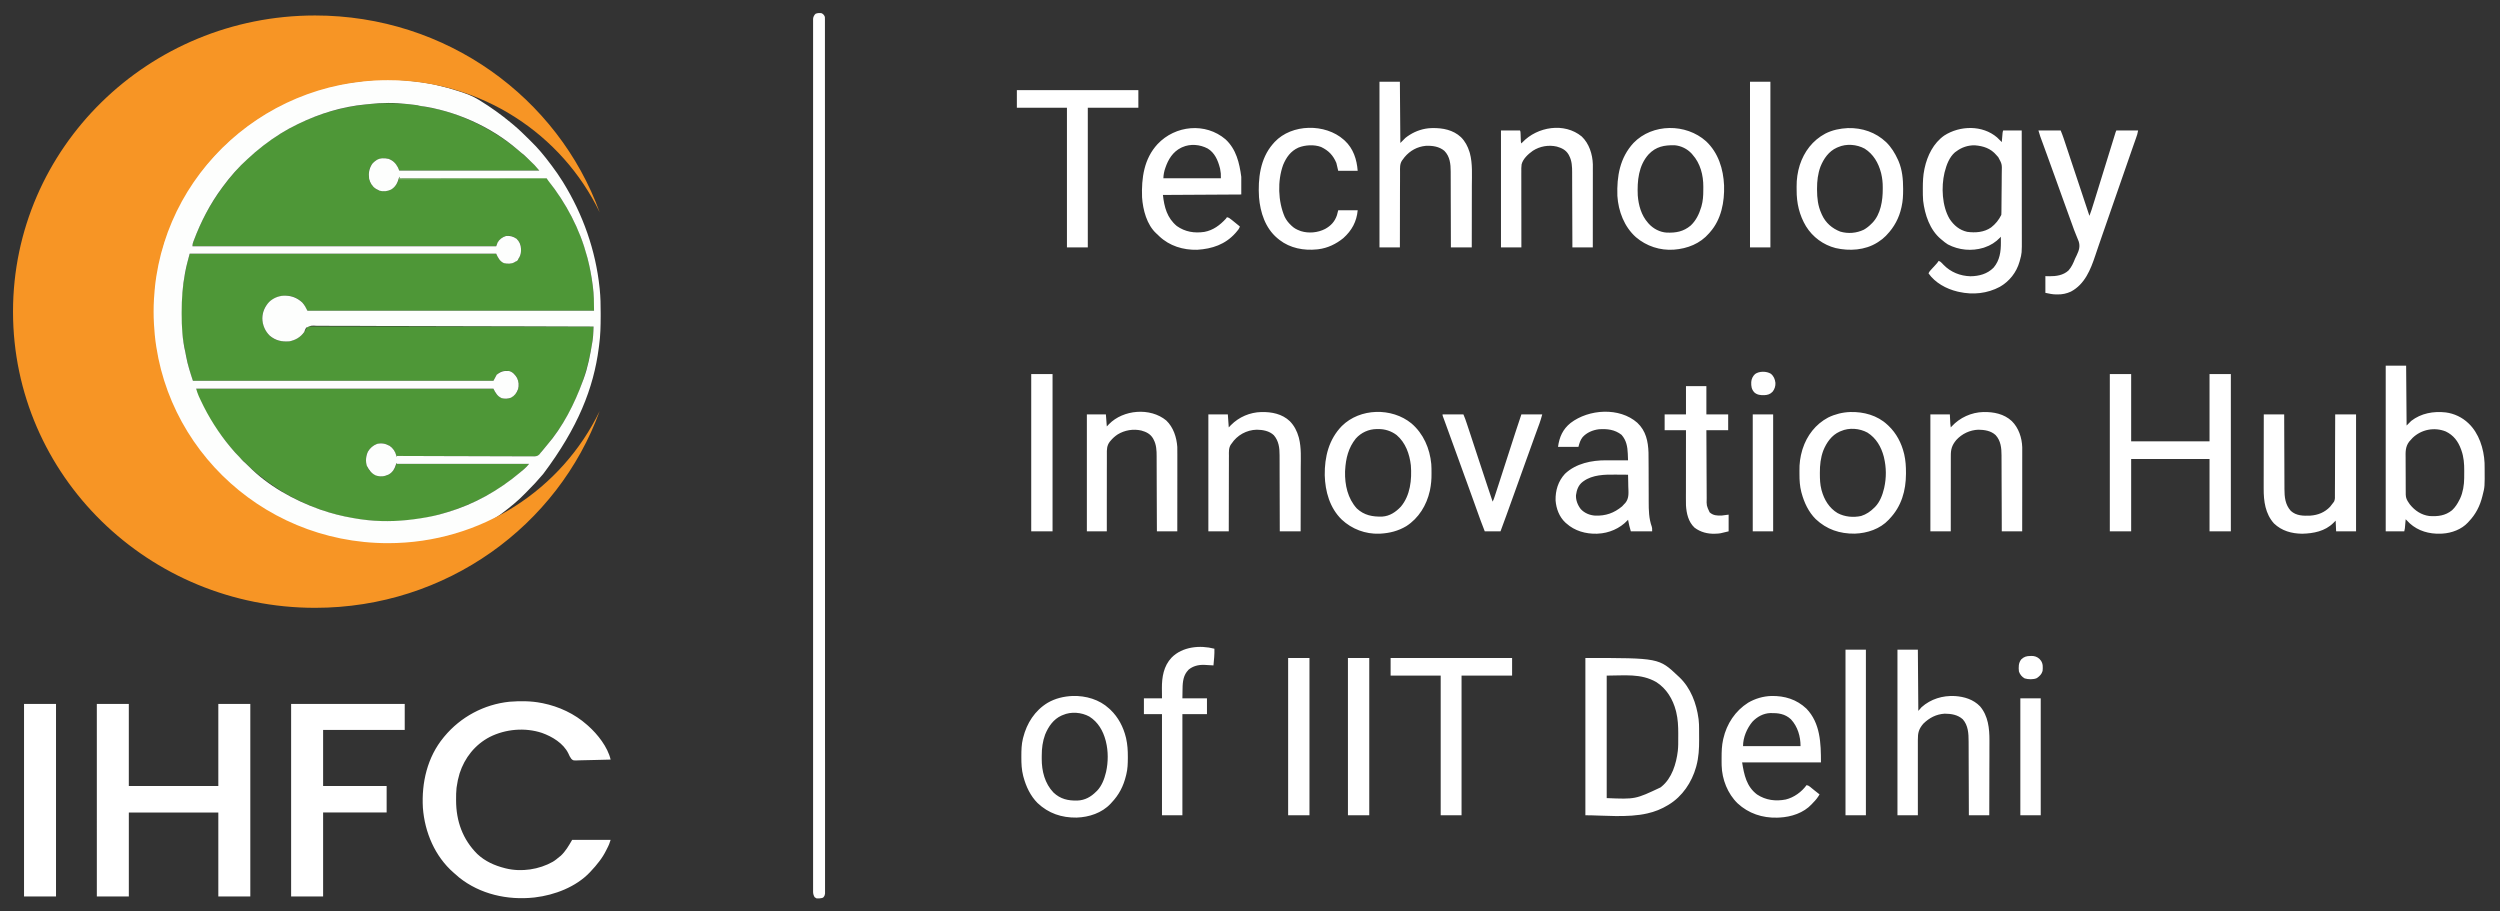 <svg width="192" height="70" viewBox="0 0 192 70" fill="none" xmlns="http://www.w3.org/2000/svg">
<rect x="0" y="0" width="192" height="70" fill="#333333" stroke="none"/>
<path d="M29.792 7.929H29.897C30.418 7.929 30.93 7.946 31.449 8.007L31.616 8.024C31.897 8.053 32.175 8.098 32.453 8.158C32.571 8.182 32.691 8.204 32.81 8.224C34.773 8.556 36.695 9.38 38.358 10.466L38.433 10.515C39.17 11 39.855 11.556 40.502 12.155C40.597 12.242 40.693 12.329 40.79 12.414C40.944 12.552 41.075 12.696 41.207 12.853L41.421 13.102H30.665L30.451 12.674C30.268 12.429 30.051 12.233 29.739 12.176C29.373 12.141 29.086 12.173 28.777 12.39C28.677 12.476 28.602 12.565 28.529 12.675L28.474 12.757C28.288 13.09 28.291 13.512 28.385 13.875C28.516 14.212 28.709 14.426 29.026 14.599C29.305 14.709 29.611 14.718 29.893 14.612C30.211 14.464 30.412 14.28 30.558 13.957C30.601 13.829 30.636 13.698 30.665 13.566L30.701 13.709H30.772C32.181 13.698 33.589 13.69 34.997 13.684C35.166 13.684 35.335 13.684 35.505 13.682H35.607C36.152 13.68 36.697 13.677 37.241 13.672C37.8 13.668 38.36 13.665 38.919 13.665C39.265 13.665 39.61 13.662 39.954 13.658C40.191 13.656 40.428 13.655 40.665 13.656C40.802 13.656 40.938 13.655 41.074 13.653C41.936 13.638 41.936 13.638 42.131 13.809C42.227 13.919 42.287 14.04 42.346 14.171C42.381 14.22 42.417 14.268 42.455 14.314C43.727 16.036 44.722 18.025 45.196 20.122L45.224 20.243C45.367 20.863 45.473 21.482 45.549 22.113L45.561 22.205C45.631 22.764 45.622 23.294 45.622 23.863H23.614L23.329 23.364C23.027 23.008 22.619 22.759 22.149 22.717C21.6 22.68 21.157 22.787 20.73 23.151C20.405 23.452 20.181 23.852 20.151 24.298C20.135 24.879 20.308 25.352 20.709 25.777C21.11 26.137 21.561 26.23 22.085 26.225C22.592 26.189 22.989 25.944 23.322 25.574C23.435 25.419 23.522 25.244 23.614 25.075H45.587C45.565 25.553 45.537 26.002 45.456 26.468L45.427 26.64C45.181 28.091 44.741 29.502 44.12 30.835C43.679 31.818 43.125 32.746 42.467 33.599C42.419 33.66 42.373 33.721 42.327 33.783C42.129 34.047 41.923 34.31 41.696 34.55C41.63 34.625 41.63 34.625 41.581 34.721C41.474 34.886 41.378 34.993 41.183 35.039C40.898 35.073 40.61 35.067 40.324 35.061H39.928C39.699 35.061 39.47 35.06 39.242 35.058C38.912 35.055 38.581 35.053 38.25 35.053C37.714 35.053 37.178 35.05 36.641 35.046C36.12 35.042 35.599 35.039 35.078 35.038H34.98L34.497 35.036C33.16 35.032 31.824 35.026 30.487 35.016C30.476 35.039 30.463 35.063 30.451 35.087L30.437 35.022C30.346 34.67 30.174 34.393 29.858 34.203C29.566 34.054 29.292 34.002 28.974 34.094C28.802 34.155 28.644 34.251 28.51 34.376C28.376 34.5 28.269 34.651 28.195 34.818C28.074 35.145 28.087 35.534 28.21 35.856C28.389 36.221 28.633 36.419 29.009 36.56C29.348 36.626 29.628 36.57 29.928 36.394C30.199 36.203 30.366 35.947 30.44 35.625L30.451 35.551L30.487 35.623H40.636C40.326 35.985 39.978 36.276 39.602 36.566C39.531 36.622 39.459 36.679 39.387 36.737C38.225 37.669 36.892 38.39 35.508 38.936L35.398 38.98C34.965 39.15 34.532 39.301 34.082 39.416C33.981 39.445 33.881 39.475 33.782 39.506C31.215 40.238 28.353 40.192 25.787 39.506L25.688 39.48C24.704 39.212 23.749 38.847 22.837 38.39C22.223 38.09 21.631 37.746 21.066 37.361C20.655 37.086 20.257 36.791 19.874 36.477L19.784 36.406C19.42 36.115 19.081 35.795 18.755 35.462C18.703 35.413 18.649 35.365 18.592 35.321C18.491 35.234 18.397 35.138 18.313 35.034C18.235 34.945 18.155 34.858 18.073 34.773C17.845 34.532 17.631 34.279 17.432 34.014L17.271 33.807C15.067 30.991 15.067 30.991 15.067 29.849H37.895L38.108 30.242C38.153 30.305 38.208 30.36 38.271 30.404L38.349 30.471C38.574 30.627 38.805 30.627 39.07 30.599C39.211 30.556 39.341 30.486 39.453 30.392C39.565 30.297 39.656 30.181 39.722 30.05C39.86 29.744 39.859 29.416 39.747 29.101C39.618 28.827 39.477 28.66 39.202 28.528C38.955 28.445 38.685 28.456 38.445 28.558C38.138 28.736 38.078 28.904 37.895 29.244H14.817C14.687 28.892 14.574 28.534 14.478 28.171C14.36 27.722 14.272 27.269 14.193 26.811C14.178 26.729 14.16 26.646 14.14 26.565C13.822 25.163 13.862 23.538 14.034 22.117L14.047 22.004C14.107 21.511 14.198 21.025 14.3 20.538L14.316 20.465L14.388 20.129C14.443 19.912 14.507 19.696 14.568 19.481H38.108L38.322 19.909C38.502 20.09 38.641 20.216 38.901 20.24C39.149 20.24 39.346 20.235 39.568 20.122L39.625 20.065C39.676 20.015 39.676 20.015 39.746 20.015L39.777 19.953C39.817 19.872 39.817 19.872 39.864 19.803C40.038 19.518 40.043 19.199 39.996 18.875C39.959 18.747 39.898 18.626 39.817 18.519L39.753 18.428C39.591 18.257 39.378 18.145 39.146 18.107C38.851 18.092 38.624 18.203 38.4 18.387C38.267 18.552 38.16 18.704 38.108 18.91H14.781C14.8 18.718 14.849 18.53 14.927 18.353L15.021 18.112C15.67 16.467 16.568 14.958 17.701 13.601L17.748 13.546C18.21 12.982 18.717 12.457 19.264 11.975C20.772 10.583 22.609 9.512 24.54 8.827L24.649 8.787C25.683 8.428 26.752 8.182 27.839 8.053C27.915 8.043 27.992 8.033 28.07 8.022C28.644 7.94 29.215 7.929 29.792 7.929Z" fill="#4E9737"/>
<path d="M31.495 6.215C31.593 6.226 31.691 6.236 31.788 6.246C32.959 6.369 34.124 6.638 35.24 7.008L35.322 7.034C35.825 7.2 36.32 7.385 36.772 7.667C36.801 7.684 36.83 7.703 36.86 7.722C37.696 8.237 38.492 8.804 39.247 9.433L39.309 9.484L39.37 9.534L39.421 9.577C39.846 9.934 40.244 10.318 40.635 10.71L40.839 10.914C41.052 11.127 41.262 11.34 41.455 11.57L41.549 11.679C41.815 11.989 42.064 12.312 42.31 12.64L42.373 12.723C42.665 13.112 42.943 13.508 43.201 13.923C43.217 13.95 43.234 13.978 43.252 14.005C44.773 16.475 45.749 19.228 46.049 22.118L46.059 22.205C46.122 22.82 46.133 23.434 46.132 24.051V24.287C46.13 25.029 46.116 25.763 46.014 26.5L45.987 26.709C45.59 29.816 44.38 32.852 41.74 36.371C41.725 36.388 41.711 36.406 41.696 36.426C41.306 36.889 40.894 37.335 40.463 37.761L40.259 37.965C40.017 38.214 39.763 38.451 39.496 38.674C39.184 38.941 38.863 39.19 38.535 39.435L38.436 39.51C37.221 40.398 35.559 40.891 34.118 41.253L33.967 41.294C33.46 41.421 32.946 41.52 32.427 41.59C32.315 41.607 32.203 41.626 32.091 41.645C30.716 41.876 29.269 41.845 27.887 41.715L27.795 41.708C27.578 41.688 27.363 41.662 27.148 41.631C26.678 41.567 26.212 41.483 25.749 41.379L25.618 41.35C25.03 41.212 24.45 41.045 23.879 40.851C22.341 40.34 20.884 39.611 19.553 38.687L19.48 38.637C19 38.306 18.538 37.949 18.095 37.569C17.996 37.485 17.896 37.404 17.794 37.324C17.551 37.127 17.336 36.902 17.117 36.679C16.996 36.556 16.874 36.435 16.752 36.314C16.505 36.08 16.274 35.83 16.061 35.566C15.996 35.486 15.928 35.408 15.858 35.333C15.637 35.087 15.441 34.818 15.243 34.554L15.184 34.475C14.546 33.616 14.016 32.693 13.534 31.738L13.49 31.653C12.809 30.281 12.329 28.82 12.063 27.312L12.005 27.001C11.917 26.547 11.854 26.096 11.816 25.635L11.806 25.531C11.76 24.963 11.738 24.394 11.741 23.824V23.715C11.741 23.265 11.765 22.824 11.816 22.377C11.828 22.264 11.838 22.151 11.848 22.038C11.94 20.945 12.166 19.845 12.514 18.807C12.536 18.735 12.556 18.664 12.576 18.593C13.207 16.264 14.589 13.984 16.207 12.215C16.27 12.148 16.33 12.079 16.39 12.009C16.935 11.386 16.935 11.386 17.243 11.129C17.348 11.037 17.445 10.937 17.542 10.836C18.017 10.374 18.553 9.965 19.09 9.575L19.168 9.518C19.694 9.143 20.239 8.793 20.8 8.471L20.897 8.413C22.882 7.259 25.196 6.521 27.476 6.272C27.556 6.263 27.636 6.252 27.716 6.24C28.97 6.076 30.239 6.068 31.495 6.215ZM28.288 7.998L28.047 8.023C26.265 8.196 24.541 8.723 22.936 9.504L22.837 9.552C22.397 9.763 21.969 9.997 21.555 10.255C20.637 10.829 19.779 11.492 18.991 12.235C18.663 12.534 18.352 12.841 18.057 13.174C18.039 13.196 18.021 13.216 18.002 13.236C17.692 13.582 17.407 13.943 17.131 14.314L17.073 14.393C16.144 15.642 15.429 17.018 14.883 18.474L14.851 18.559C14.803 18.67 14.78 18.79 14.781 18.911H38.108L38.215 18.626C38.361 18.369 38.575 18.22 38.855 18.127C39.17 18.085 39.415 18.162 39.675 18.34C39.889 18.549 40.007 18.81 40.014 19.108V19.275C40.011 19.49 39.942 19.698 39.816 19.873L39.78 19.952C39.735 20.036 39.691 20.05 39.603 20.087L39.514 20.142C39.281 20.277 38.953 20.272 38.697 20.208C38.376 20.064 38.244 19.79 38.107 19.481H14.568C14.438 19.956 14.313 20.419 14.223 20.9L14.207 20.983C14.017 21.977 13.954 22.963 13.951 23.976V24.099C13.951 25.084 14.005 26.074 14.231 27.035C14.258 27.152 14.276 27.269 14.297 27.386C14.414 28.018 14.615 28.637 14.817 29.244H37.895L38.145 28.782C38.469 28.518 38.69 28.463 39.105 28.496C39.384 28.575 39.565 28.783 39.709 29.025C39.838 29.287 39.868 29.607 39.786 29.888C39.673 30.186 39.529 30.393 39.244 30.543C39.013 30.631 38.76 30.643 38.523 30.576C38.194 30.427 38.055 30.17 37.895 29.85H15.066C15.151 30.141 15.151 30.141 15.261 30.415L15.312 30.525L15.423 30.763C16.025 32.049 16.791 33.251 17.701 34.34L17.752 34.4C17.952 34.641 18.157 34.874 18.381 35.092C18.439 35.148 18.492 35.208 18.54 35.271C18.63 35.377 18.727 35.462 18.832 35.552C18.921 35.632 19.006 35.715 19.09 35.801C20.574 37.299 22.564 38.411 24.538 39.115L24.639 39.15C25.441 39.428 26.264 39.64 27.1 39.782C27.463 39.849 27.828 39.902 28.196 39.941L28.284 39.95C29.611 40.087 30.929 40.02 32.244 39.814L32.346 39.798C32.971 39.7 33.584 39.574 34.189 39.386L34.389 39.327C36.424 38.724 38.304 37.661 39.924 36.3L39.985 36.248L40.185 36.081L40.246 36.03C40.396 35.903 40.505 35.775 40.636 35.623H30.486L30.451 35.552L30.433 35.61C30.323 35.969 30.177 36.268 29.835 36.45C29.506 36.6 29.213 36.633 28.865 36.517C28.524 36.365 28.346 36.1 28.176 35.782C28.06 35.433 28.099 35.008 28.26 34.681C28.417 34.41 28.662 34.202 28.955 34.091C29.308 34.003 29.607 34.068 29.924 34.241C30.176 34.408 30.357 34.678 30.43 34.97L30.451 35.088L30.486 35.017H30.555C31.903 35.023 33.25 35.027 34.598 35.03H35.083L35.181 35.031L36.745 35.036L38.351 35.041L39.341 35.044L40.021 35.045L40.413 35.046C40.554 35.047 40.696 35.047 40.837 35.046L40.962 35.049C41.16 35.046 41.28 35.038 41.424 34.896C41.459 34.854 41.493 34.811 41.526 34.767L41.607 34.673L41.678 34.585C41.777 34.46 41.879 34.338 41.983 34.217C43.236 32.769 44.113 31.031 44.767 29.244L44.806 29.141C45.15 28.215 45.336 27.23 45.493 26.258L45.509 26.157C45.547 25.917 45.56 25.678 45.571 25.435C45.571 25.4 45.572 25.365 45.575 25.33L45.586 25.076C43.495 25.068 41.404 25.062 39.313 25.057H39.218L37.2 25.054L36.212 25.051H36.113C35.049 25.05 33.985 25.047 32.921 25.043C31.827 25.038 30.734 25.036 29.642 25.035H29.085C28.596 25.035 28.107 25.033 27.618 25.029C27.126 25.027 26.634 25.027 26.142 25.027C25.849 25.027 25.557 25.026 25.264 25.024C25.047 25.023 24.829 25.023 24.611 25.024C24.523 25.024 24.435 25.023 24.346 25.022C23.897 24.993 23.897 24.993 23.51 25.168C23.445 25.277 23.407 25.383 23.364 25.503C23.073 25.898 22.703 26.122 22.223 26.216C21.651 26.262 21.16 26.158 20.715 25.779C20.357 25.429 20.153 24.952 20.147 24.451C20.152 23.966 20.338 23.553 20.663 23.196C20.834 23.029 21.039 22.9 21.263 22.816C21.487 22.732 21.726 22.695 21.965 22.709C22.45 22.722 22.859 22.904 23.215 23.234C23.387 23.417 23.501 23.64 23.613 23.864H45.622C45.622 23.229 45.615 22.635 45.533 22.01L45.519 21.898C45.43 21.201 45.3 20.519 45.124 19.836L45.091 19.716C44.524 17.576 43.478 15.605 42.108 13.877C42.067 13.822 42.028 13.766 41.99 13.709C41.904 13.692 41.904 13.692 41.803 13.696H40.611C40.371 13.696 40.131 13.696 39.891 13.698H38.85C37.74 13.698 36.629 13.699 35.519 13.702H34.91L30.7 13.709L30.664 13.566L30.641 13.656C30.53 14.049 30.387 14.355 30.023 14.564C29.751 14.697 29.441 14.726 29.149 14.647C29.069 14.613 28.992 14.574 28.919 14.528L28.844 14.484C28.582 14.31 28.43 14.044 28.35 13.744C28.291 13.303 28.339 12.936 28.599 12.568C28.685 12.466 28.772 12.391 28.884 12.319L28.954 12.272C29.223 12.126 29.549 12.134 29.842 12.2C30.169 12.317 30.402 12.546 30.557 12.853L30.665 13.102H41.419C41.047 12.664 41.047 12.664 40.63 12.269C40.566 12.212 40.505 12.153 40.447 12.092C40.316 11.962 40.176 11.841 40.03 11.728C39.941 11.655 39.852 11.581 39.766 11.505C37.693 9.713 34.938 8.489 32.228 8.126C32.16 8.114 32.16 8.114 32.052 8.079C31.882 8.055 31.711 8.034 31.539 8.017L31.361 7.997C30.34 7.877 29.309 7.878 28.288 7.998Z" fill="#FDFEFD"/>
<path d="M7.436 54.061H9.893V60.367H16.767V54.061H19.224V68.849H16.767V62.4H9.894V68.849H7.437L7.436 54.061ZM41.59 53.99L41.683 54.007C42.931 54.261 44.124 54.815 45.079 55.663L45.18 55.752C45.898 56.39 46.677 57.381 46.896 58.336C46.516 58.349 46.135 58.358 45.755 58.365C45.58 58.366 45.403 58.37 45.226 58.377C45.057 58.382 44.886 58.386 44.715 58.388C44.65 58.388 44.586 58.39 44.521 58.393C44.027 58.415 44.027 58.415 43.883 58.286C43.788 58.159 43.71 58.019 43.653 57.871C43.27 57.082 42.411 56.568 41.616 56.285C40.322 55.858 38.829 55.988 37.616 56.597C36.487 57.184 35.686 58.193 35.298 59.396C35.194 59.737 35.119 60.086 35.072 60.439L35.061 60.516C35.028 60.806 35.028 61.099 35.028 61.393V61.475C35.03 63.058 35.528 64.457 36.653 65.584C37.251 66.15 37.986 66.476 38.775 66.675L38.851 66.694C40.043 66.987 41.409 66.781 42.468 66.178C42.639 66.072 42.791 65.951 42.942 65.819L43.052 65.737C43.429 65.392 43.688 64.941 43.94 64.501H46.896C46.775 64.863 46.775 64.863 46.703 65.01L46.551 65.312C46.405 65.606 46.23 65.886 46.029 66.146C45.824 66.423 45.6 66.676 45.365 66.925C45.333 66.958 45.333 66.958 45.302 66.993C44.238 68.117 42.594 68.741 41.091 68.92L41.007 68.93C38.973 69.147 36.869 68.677 35.255 67.387C35.144 67.294 35.035 67.199 34.929 67.102L34.836 67.021C33.402 65.773 32.62 63.919 32.478 62.047C32.366 60.105 32.818 58.145 34.075 56.626L34.126 56.564C35.38 55.055 37.175 54.096 39.127 53.893C39.936 53.83 40.792 53.829 41.59 53.99ZM63.1 1.016C63.16 1.043 63.213 1.082 63.256 1.132C63.299 1.181 63.331 1.239 63.35 1.301C63.353 1.37 63.355 1.439 63.355 1.509V4.921L63.356 9.184V9.873L63.357 12.65V18.002L63.358 21.729V29.797L63.359 37.706V40.392L63.36 43.062V43.145L63.361 48.291V57.138L63.363 58.594V68.627C63.35 68.73 63.335 68.795 63.243 68.908C63.15 69.02 62.715 68.998 62.715 68.998L62.566 68.908C62.483 68.778 62.441 68.626 62.445 68.472V65.065C62.444 63.645 62.444 62.226 62.445 60.806V1.444C62.458 1.294 62.527 1.156 62.639 1.056C62.786 0.999 62.946 0.985 63.1 1.016ZM22.358 54.061H31.083V56.057H24.815V60.367H29.694V62.399H24.815V68.847H22.358V54.061ZM121.757 50.533C127.411 50.533 127.411 50.533 128.88 51.922L128.975 52.01C129.848 52.837 130.291 54.03 130.447 55.202L130.455 55.268C130.485 55.507 130.489 55.744 130.49 55.985V56.12L130.491 56.401L130.493 56.824C130.496 57.499 130.46 58.164 130.282 58.82L130.255 58.921C129.928 60.081 129.208 61.16 128.167 61.793L128.1 61.834C127.612 62.132 127.077 62.347 126.518 62.47C125.017 62.822 123.095 62.612 121.757 62.612V50.533ZM123.395 51.887V61.294C125.596 61.386 125.596 61.386 127.526 60.475L127.599 60.418C128.405 59.769 128.736 58.658 128.856 57.673C128.892 57.339 128.891 57.004 128.888 56.669L128.89 56.335C128.89 55.779 128.865 55.228 128.733 54.686L128.71 54.593C128.482 53.708 127.989 52.882 127.206 52.385C126.022 51.704 124.77 51.887 123.395 51.887ZM153.374 10.553C153.499 10.669 153.62 10.788 153.737 10.911L153.743 10.841L153.77 10.525L153.78 10.415L153.789 10.309L153.798 10.21C153.809 10.127 153.809 10.127 153.844 10.019H155.268C155.271 11.152 155.272 12.284 155.272 13.417L155.273 13.818V13.899L155.274 15.191L155.275 16.518L155.276 17.338V17.967L155.277 18.224C155.281 19.45 155.281 19.45 155.121 20.021L155.098 20.105C154.865 20.918 154.324 21.607 153.59 22.027C152.626 22.545 151.523 22.656 150.46 22.42L150.322 22.389C149.473 22.184 148.621 21.723 148.11 20.994C148.168 20.855 148.264 20.755 148.367 20.647L148.472 20.532L148.525 20.478C148.59 20.407 148.655 20.335 148.718 20.262L148.775 20.197C148.829 20.133 148.829 20.133 148.894 20.032C148.99 20.071 149.075 20.132 149.143 20.21L149.202 20.273L149.266 20.34C149.812 20.902 150.546 21.196 151.329 21.217C151.994 21.21 152.626 21.041 153.106 20.557C153.584 19.997 153.674 19.313 153.668 18.604L153.667 18.48L153.666 18.179L153.607 18.245C153.28 18.591 152.872 18.851 152.419 18.999L152.328 19.031C151.419 19.305 150.44 19.213 149.598 18.773C149.437 18.672 149.285 18.557 149.143 18.429L149.062 18.363C148.205 17.65 147.827 16.489 147.697 15.417C147.67 15.124 147.675 14.829 147.673 14.536V14.44C147.675 13.957 147.689 13.486 147.79 13.012L147.807 12.927C148.018 11.95 148.487 10.992 149.322 10.407C150.524 9.636 152.25 9.592 153.374 10.553ZM150.248 11.623L150.138 11.7C149.709 12.073 149.493 12.655 149.357 13.191L149.338 13.261C149.08 14.358 149.145 15.825 149.727 16.809C150.055 17.307 150.488 17.672 151.079 17.805C151.707 17.893 152.386 17.843 152.918 17.467C153.259 17.202 153.508 16.892 153.701 16.504C153.706 16.451 153.708 16.398 153.708 16.345L153.71 16.243L153.711 16.131L153.712 16.013C153.716 15.653 153.719 15.293 153.721 14.934C153.722 14.668 153.725 14.403 153.729 14.137C153.732 13.928 153.733 13.718 153.733 13.508L153.736 13.241C153.755 12.603 153.755 12.603 153.46 12.06L153.381 11.979L153.324 11.912C152.883 11.393 152.326 11.215 151.671 11.16C151.158 11.148 150.656 11.311 150.248 11.623ZM162.034 28.726H163.673V33.893H169.692V28.727H171.329V40.806H169.692V35.249H163.673V40.807H162.034V28.726ZM183.223 28.085H184.791L184.827 32.681L185.182 32.325C185.939 31.736 186.893 31.568 187.831 31.673C188.489 31.759 189.102 32.052 189.58 32.511C190.383 33.265 190.764 34.47 190.814 35.549L190.82 35.944C190.83 37.394 190.83 37.394 190.667 38.027L190.647 38.11C190.464 38.852 190.133 39.507 189.599 40.058L189.532 40.133C189.047 40.657 188.288 40.939 187.586 40.98L187.497 40.984L187.417 40.988C186.558 41.013 185.723 40.783 185.076 40.2C184.967 40.096 184.86 39.989 184.756 39.879L184.722 40.263L184.713 40.373L184.703 40.478L184.694 40.576C184.684 40.663 184.684 40.663 184.648 40.806H183.223V28.085ZM185.288 33.628C185.199 33.723 185.111 33.82 185.025 33.918C184.718 34.321 184.746 34.732 184.752 35.222V35.483L184.754 36.029C184.757 36.261 184.758 36.493 184.757 36.726L184.758 37.263L184.759 37.521L184.761 37.881V37.986C184.767 38.249 184.853 38.419 185.005 38.633L185.08 38.742C185.461 39.218 185.962 39.551 186.572 39.63C187.22 39.674 187.794 39.61 188.316 39.188C188.57 38.95 188.733 38.691 188.886 38.383L188.939 38.28C189.157 37.805 189.247 37.236 189.25 36.716V36.626L189.251 36.439L189.253 36.158C189.257 35.63 189.218 35.093 189.037 34.593L189.01 34.513C188.786 33.895 188.433 33.423 187.832 33.136C187.405 32.965 186.939 32.92 186.487 33.007C186.036 33.094 185.62 33.31 185.288 33.628ZM105.944 6.278H107.511L107.547 10.981L107.938 10.589C108.043 10.505 108.153 10.427 108.267 10.356C108.749 10.052 109.326 9.861 109.897 9.84L110.009 9.836C110.805 9.822 111.6 9.975 112.199 10.532C112.517 10.846 112.721 11.234 112.853 11.658L112.885 11.76C113.102 12.567 113.04 13.451 113.038 14.279V14.779L113.036 15.72L113.035 16.795L113.031 18.999H111.428L111.427 18.422L111.422 16.533L111.418 15.388L111.416 14.39C111.415 14.214 111.414 14.038 111.415 13.862L111.413 13.363V13.182C111.414 12.603 111.356 12.016 110.927 11.584C110.533 11.25 110.004 11.176 109.501 11.2C108.843 11.263 108.295 11.566 107.871 12.068C107.796 12.159 107.796 12.159 107.725 12.264L107.68 12.322C107.495 12.594 107.522 12.895 107.523 13.211V13.399C107.521 13.57 107.52 13.742 107.522 13.913L107.519 14.449L107.517 15.464C107.517 15.85 107.516 16.235 107.515 16.62L107.511 18.998H105.944V6.278ZM145.725 49.892H147.292L147.327 54.596L147.577 54.311C148.289 53.678 149.197 53.407 150.141 53.456C150.862 53.507 151.556 53.715 152.069 54.249C152.691 54.978 152.794 55.949 152.789 56.87V57.059L152.787 57.568V58.1L152.783 59.107L152.781 60.256C152.78 61.041 152.778 61.827 152.776 62.614H151.209L151.207 62.05L151.201 60.204L151.196 59.085C151.196 58.759 151.195 58.434 151.193 58.109L151.192 57.594L151.19 57.106L151.189 56.928C151.19 56.338 151.155 55.705 150.742 55.242C150.354 54.89 149.86 54.815 149.357 54.81C148.699 54.849 148.178 55.125 147.712 55.578C147.364 55.984 147.285 56.285 147.292 56.809L147.291 56.999V60.229C147.289 61.025 147.29 61.819 147.292 62.614H145.725V49.892ZM125.746 32.468C126.408 33.089 126.575 33.89 126.605 34.763C126.61 35.064 126.612 35.366 126.612 35.668L126.614 36.06L126.617 37.222C126.617 37.524 126.618 37.826 126.62 38.128V38.516C126.62 39.185 126.631 39.819 126.858 40.454C126.886 40.557 126.886 40.557 126.886 40.806H125.247C125.162 40.504 125.082 40.222 125.034 39.915L124.982 39.974C124.405 40.589 123.558 40.951 122.719 40.984L122.641 40.989C121.791 41.013 120.936 40.777 120.298 40.199L120.221 40.134C119.746 39.687 119.518 39.07 119.468 38.43C119.45 37.668 119.666 36.955 120.19 36.388C121.036 35.587 122.24 35.346 123.368 35.351L123.891 35.352H124.278L125.034 35.354L125.019 34.965L125.015 34.854C124.992 34.303 124.909 33.821 124.535 33.395C124.011 32.986 123.432 32.924 122.791 32.967C122.321 33.027 121.865 33.218 121.544 33.573C121.359 33.817 121.308 34.01 121.223 34.321H119.656C119.757 33.566 120.021 32.965 120.624 32.482C122.023 31.414 124.376 31.258 125.746 32.468ZM121.615 36.957L121.546 37.007C121.218 37.259 121.088 37.632 121.036 38.031C121.016 38.414 121.17 38.805 121.405 39.1C121.687 39.406 122.092 39.572 122.503 39.599C123.318 39.629 123.951 39.406 124.577 38.89C124.64 38.832 124.693 38.769 124.749 38.703L124.822 38.631C125.136 38.256 125.065 37.803 125.052 37.341L125.048 37.084L125.034 36.458L124.068 36.451C123.243 36.442 122.312 36.454 121.615 36.957ZM1.846 54.061H4.302V68.849H1.846V54.061ZM94.121 10.701C94.943 11.462 95.189 12.516 95.33 13.582V14.937L89.312 14.972C89.416 15.912 89.63 16.735 90.381 17.36C91.019 17.811 91.727 17.921 92.49 17.811C93.174 17.686 93.692 17.292 94.156 16.789L94.227 16.683C94.374 16.703 94.472 16.788 94.585 16.878L94.646 16.926C94.84 17.08 95.033 17.236 95.224 17.396C95.169 17.571 95.066 17.691 94.945 17.827L94.884 17.898C94.097 18.777 93.099 19.111 91.947 19.183C90.87 19.21 89.817 18.891 89.029 18.142L88.885 18.001L88.816 17.94C88.07 17.262 87.776 16.116 87.71 15.151C87.657 13.674 87.859 12.192 88.902 11.066C90.262 9.622 92.576 9.385 94.121 10.701ZM90.808 11.302L90.705 11.348C90.073 11.663 89.718 12.241 89.499 12.893C89.406 13.149 89.355 13.418 89.347 13.69H93.764C93.766 13.316 93.766 13.316 93.704 12.962L93.684 12.884C93.535 12.306 93.284 11.727 92.752 11.408C92.168 11.097 91.422 11.024 90.808 11.302ZM136.042 53.451C137.061 53.432 137.98 53.712 138.73 54.42C139.808 55.537 139.849 57.088 139.849 58.551H133.795C133.949 59.513 134.13 60.403 134.941 61.016C135.61 61.458 136.365 61.553 137.143 61.402C137.773 61.25 138.365 60.822 138.745 60.297C138.855 60.319 138.921 60.35 139.007 60.421L139.143 60.533L139.287 60.65L139.357 60.707C139.483 60.81 139.612 60.911 139.742 61.01C139.61 61.241 139.446 61.452 139.255 61.638L139.138 61.765C138.52 62.434 137.564 62.743 136.675 62.788L136.572 62.791L136.482 62.796C135.348 62.825 134.286 62.475 133.45 61.699C132.684 60.96 132.25 59.855 132.223 58.795L132.22 58.638L132.219 58.551V58.183C132.219 57.717 132.232 57.261 132.334 56.805L132.353 56.723C132.611 55.589 133.268 54.593 134.256 53.968C134.799 53.649 135.413 53.471 136.042 53.451ZM134.583 55.432C134.16 55.943 133.865 56.639 133.865 57.305H138.282C138.282 56.554 138.063 55.803 137.544 55.242C137.084 54.815 136.563 54.754 135.964 54.763C135.424 54.784 134.95 55.044 134.583 55.432ZM131.025 10.848C131.968 11.732 132.354 12.979 132.409 14.243C132.448 15.509 132.196 16.848 131.336 17.824L131.26 17.913C130.565 18.717 129.597 19.094 128.559 19.173C127.497 19.251 126.447 18.907 125.638 18.215C124.743 17.417 124.289 16.226 124.214 15.044C124.164 13.541 124.403 12.118 125.453 10.979C126.909 9.471 129.485 9.469 131.025 10.848ZM126.613 11.854C125.836 12.72 125.731 13.897 125.78 15.008C125.837 15.759 126.053 16.538 126.564 17.111L126.634 17.192C126.982 17.57 127.482 17.832 127.999 17.864C128.712 17.89 129.283 17.793 129.847 17.32C130.253 16.936 130.492 16.443 130.651 15.914L130.672 15.844C130.789 15.433 130.814 15.032 130.813 14.607L130.815 14.344C130.819 13.454 130.589 12.547 129.983 11.873L129.919 11.797C129.578 11.429 129.112 11.2 128.612 11.154C127.814 11.141 127.185 11.253 126.613 11.854ZM82.378 53.45C83.392 53.424 84.428 53.717 85.182 54.418L85.281 54.508C85.883 55.082 86.276 55.836 86.471 56.643L86.487 56.712C86.592 57.179 86.619 57.636 86.618 58.112V58.204C86.615 58.636 86.606 59.056 86.499 59.477L86.477 59.567C86.28 60.38 85.94 61.044 85.36 61.651L85.293 61.725C84.624 62.438 83.644 62.758 82.689 62.791C81.535 62.808 80.527 62.47 79.684 61.673C79.138 61.127 78.801 60.408 78.603 59.671L78.581 59.592C78.459 59.116 78.438 58.643 78.44 58.155V58.061C78.441 57.611 78.45 57.173 78.558 56.734L78.58 56.646C78.859 55.541 79.471 54.577 80.455 53.978C81.048 53.632 81.698 53.482 82.378 53.45ZM81.621 54.917L81.528 54.954C80.905 55.234 80.519 55.798 80.266 56.413C80.072 56.941 80.005 57.471 80.006 58.031L80.005 58.278C80.001 59.215 80.244 60.178 80.908 60.867C81.441 61.371 82.033 61.5 82.744 61.483C83.323 61.459 83.78 61.204 84.185 60.796L84.251 60.734C84.611 60.365 84.816 59.828 84.933 59.335C84.941 59.298 84.941 59.298 84.951 59.262C85.115 58.524 85.118 57.683 84.933 56.948L84.914 56.874C84.717 56.123 84.33 55.452 83.662 55.032C83.059 54.703 82.258 54.633 81.621 54.917ZM142.108 31.643C143.134 31.617 144.176 31.898 144.941 32.61L145.039 32.7C145.642 33.275 146.036 34.028 146.23 34.835L146.247 34.904C146.351 35.366 146.38 35.822 146.379 36.294V36.384C146.375 37.681 146.033 38.889 145.119 39.843L145.052 39.917C144.384 40.63 143.404 40.951 142.449 40.984C141.295 41 140.287 40.662 139.444 39.865C138.897 39.321 138.561 38.6 138.362 37.863L138.34 37.784C138.224 37.331 138.198 36.885 138.199 36.419L138.198 36.145C138.187 35.61 138.259 35.078 138.413 34.565L138.44 34.478C138.772 33.443 139.441 32.577 140.403 32.065C140.935 31.805 141.516 31.661 142.108 31.643ZM141.38 33.109L141.287 33.147C140.664 33.426 140.277 33.992 140.027 34.606C139.822 35.161 139.764 35.716 139.766 36.305V36.39C139.768 36.802 139.779 37.199 139.884 37.599L139.902 37.667C140.094 38.376 140.487 39.024 141.126 39.405C141.674 39.698 142.326 39.758 142.933 39.628C143.331 39.503 143.653 39.282 143.945 38.989C143.976 38.957 143.976 38.957 144.01 38.926C144.37 38.557 144.575 38.02 144.691 37.528L144.709 37.454C144.879 36.691 144.873 35.9 144.691 35.14L144.674 35.067C144.476 34.315 144.089 33.644 143.421 33.224C142.818 32.895 142.018 32.826 141.38 33.109ZM108.4 32.518C109.322 33.307 109.811 34.444 109.923 35.64C109.939 35.864 109.94 36.088 109.94 36.311V36.389C109.946 36.807 109.907 37.224 109.824 37.634L109.808 37.706C109.565 38.798 108.956 39.797 108.006 40.407C107.392 40.776 106.724 40.946 106.014 40.984L105.928 40.988C105.4 41.007 104.874 40.92 104.38 40.735C103.886 40.549 103.433 40.268 103.048 39.907C102.127 39.015 101.772 37.743 101.74 36.493C101.723 35.09 102.053 33.748 103.051 32.72C104.45 31.331 106.892 31.284 108.4 32.518ZM104.126 33.68C103.556 34.386 103.356 35.211 103.307 36.103L103.3 36.218C103.276 37.238 103.503 38.28 104.204 39.051C104.77 39.578 105.415 39.697 106.163 39.673C106.736 39.636 107.195 39.322 107.581 38.917C108.316 38.05 108.437 36.83 108.354 35.74C108.255 34.868 107.946 33.994 107.262 33.413C106.854 33.103 106.354 32.941 105.842 32.952H105.728C105.425 32.955 105.126 33.021 104.85 33.146C104.574 33.271 104.328 33.454 104.126 33.68ZM141.923 9.837C143.021 9.809 144.051 10.159 144.855 10.917C145.254 11.308 145.53 11.758 145.76 12.265L145.81 12.375C146.093 13.043 146.16 13.768 146.16 14.485V14.573C146.16 15.01 146.142 15.435 146.044 15.864L146.026 15.944C145.855 16.733 145.466 17.458 144.904 18.037L144.834 18.114C144.663 18.289 144.471 18.442 144.264 18.572L144.167 18.635C143.231 19.22 142.034 19.293 140.978 19.052C140.031 18.81 139.215 18.211 138.701 17.379C138.188 16.525 137.974 15.588 137.982 14.599C137.982 14.509 137.982 14.42 137.98 14.33C137.973 13.769 138.054 13.211 138.223 12.675C138.558 11.64 139.214 10.78 140.179 10.263C140.729 9.983 141.309 9.866 141.923 9.836M141.165 11.301L141.072 11.34C140.449 11.618 140.062 12.184 139.812 12.798C139.609 13.353 139.548 13.9 139.549 14.488V14.579C139.551 15.219 139.615 15.808 139.883 16.397L139.922 16.488C140.204 17.111 140.7 17.54 141.33 17.787C141.933 17.964 142.58 17.911 143.146 17.639C143.361 17.515 143.558 17.36 143.73 17.181L143.795 17.118C144.438 16.46 144.599 15.393 144.595 14.517V14.375C144.598 14.025 144.558 13.675 144.478 13.334L144.459 13.259C144.262 12.509 143.875 11.838 143.206 11.416C142.603 11.087 141.803 11.018 141.165 11.301ZM156.551 10.02H158.26C158.345 10.231 158.427 10.439 158.498 10.654L158.524 10.732L158.608 10.985L158.669 11.17L158.834 11.664L159.006 12.183L159.333 13.164L159.705 14.28L160.468 16.577C160.532 16.413 160.59 16.247 160.644 16.08L160.681 15.959L160.721 15.83L160.765 15.691L160.883 15.316L160.956 15.079C161.683 12.754 161.683 12.754 162.395 10.425L162.437 10.29L162.471 10.177C162.498 10.091 162.498 10.091 162.533 10.02H164.208C164.174 10.222 164.119 10.421 164.044 10.611L163.978 10.798L163.834 11.207L163.757 11.426C163.623 11.809 163.49 12.191 163.358 12.575C162.955 13.743 162.549 14.911 162.142 16.078C161.836 16.965 161.836 16.965 161.684 17.397L161.652 17.491L161.49 17.954C161.381 18.265 161.273 18.578 161.167 18.891L160.999 19.385L160.919 19.623C160.556 20.712 160.112 21.828 159.048 22.394C158.726 22.545 158.374 22.62 158.018 22.612H157.923C157.624 22.611 157.391 22.553 157.085 22.491V21.208L157.39 21.215C157.916 21.218 158.459 21.145 158.861 20.772C159.097 20.508 159.238 20.19 159.366 19.863C159.406 19.771 159.45 19.679 159.498 19.589C159.668 19.229 159.767 18.931 159.644 18.541C159.586 18.387 159.525 18.235 159.46 18.085C159.337 17.802 159.236 17.511 159.132 17.22L158.948 16.714L158.487 15.438L158.407 15.216L158.283 14.871L157.791 13.502L157.716 13.297C157.542 12.812 157.367 12.328 157.191 11.844L157.115 11.638L156.881 10.994L156.796 10.764L156.758 10.66L156.723 10.562L156.692 10.479C156.64 10.327 156.597 10.174 156.551 10.02ZM173.858 31.827H175.426L175.427 32.394L175.433 34.252L175.438 35.378L175.441 36.36L175.443 36.88L175.445 37.37V37.548C175.445 38.163 175.501 38.761 175.936 39.237C176.353 39.616 176.894 39.623 177.426 39.601C178.022 39.56 178.536 39.354 178.952 38.917C179.04 38.815 179.123 38.708 179.201 38.596L179.257 38.519C179.309 38.402 179.331 38.274 179.321 38.146L179.322 38.064V37.793L179.323 37.598L179.326 37.069L179.328 36.517L179.331 35.469L179.334 34.278C179.339 33.461 179.342 32.644 179.343 31.827H180.945V40.806H179.414L179.378 39.986L179.201 40.164C178.561 40.8 177.677 40.97 176.805 40.99C175.995 40.979 175.239 40.774 174.641 40.2C173.972 39.455 173.846 38.49 173.851 37.526V36.835L173.852 36.305L173.853 35.306L173.855 34.166L173.858 31.827ZM96.868 31.645C97.665 31.628 98.466 31.783 99.061 32.349C99.401 32.7 99.611 33.108 99.741 33.577L99.761 33.651C99.95 34.397 99.899 35.197 99.897 35.958V36.471L99.893 38.541L99.889 40.806H98.287L98.28 38.325C98.277 37.606 98.275 36.887 98.274 36.168V35.636L98.271 34.953C98.273 34.398 98.209 33.868 97.834 33.43C97.491 33.093 96.979 33.005 96.515 33.001C96.13 33.011 95.754 33.113 95.417 33.299C95.081 33.486 94.795 33.751 94.583 34.072L94.537 34.13C94.354 34.402 94.379 34.703 94.382 35.017L94.38 35.207V35.72L94.378 36.257L94.376 37.272L94.374 38.428C94.371 39.221 94.369 40.013 94.369 40.806H92.802V31.827H94.298L94.369 32.825L94.536 32.648C95.154 32.025 95.99 31.666 96.868 31.645ZM152.318 31.644C153.113 31.628 153.908 31.783 154.507 32.34C155.034 32.86 155.284 33.619 155.308 34.347V35.042L155.307 35.57V37.168L155.306 38.358L155.304 40.806H153.736L153.735 40.228L153.729 38.335L153.724 37.188L153.721 36.188L153.719 35.658L153.717 35.159V34.977C153.717 34.412 153.663 33.848 153.261 33.413C152.902 33.081 152.407 33.007 151.934 33.001C151.613 33.014 151.298 33.091 151.007 33.227C150.716 33.364 150.455 33.557 150.24 33.795C149.9 34.207 149.818 34.511 149.823 35.029L149.822 35.219V35.73C149.823 35.908 149.822 36.087 149.821 36.266V37.28C149.822 37.664 149.821 38.048 149.82 38.434C149.818 39.224 149.818 40.015 149.819 40.806H148.253V31.827H149.749L149.784 32.54L149.819 32.825C149.844 32.797 149.869 32.77 149.894 32.744C150.205 32.409 150.58 32.139 150.996 31.95C151.412 31.761 151.861 31.657 152.318 31.644ZM121.479 10.484C122.046 11.024 122.306 11.848 122.331 12.615V12.841L122.33 13.109L122.331 13.302L122.33 13.824V14.37L122.329 15.403L122.328 16.579L122.327 18.998H120.759L120.758 18.428L120.751 16.557L120.747 15.424L120.743 14.436L120.742 13.913L120.74 13.419V13.239C120.74 12.8 120.724 12.354 120.513 11.959L120.46 11.858C120.249 11.513 119.944 11.365 119.563 11.257C119.25 11.186 118.927 11.177 118.611 11.232C118.295 11.287 117.993 11.405 117.724 11.578C117.375 11.825 116.968 12.188 116.859 12.623C116.831 12.814 116.835 13.006 116.837 13.197L116.836 13.388C116.836 13.559 116.836 13.73 116.837 13.902V14.44C116.837 14.779 116.837 15.119 116.838 15.458L116.84 16.616C116.839 17.41 116.84 18.204 116.842 18.998H115.275V10.019H116.735C116.779 10.108 116.777 10.173 116.78 10.273L116.785 10.382L116.788 10.497L116.797 10.722L116.799 10.824C116.798 10.891 116.813 10.957 116.842 11.017L116.925 10.927C118.066 9.727 120.145 9.381 121.479 10.484ZM89.568 32.292C90.116 32.812 90.364 33.584 90.416 34.321C90.42 34.531 90.421 34.742 90.42 34.953V36.205L90.418 38.401L90.416 40.806H88.85L88.847 40.234L88.836 37.23C88.836 36.562 88.834 35.894 88.83 35.226V35.046C88.83 34.607 88.813 34.161 88.602 33.766L88.55 33.666C88.341 33.322 88.036 33.171 87.655 33.065C87.032 32.925 86.379 33.032 85.833 33.366C85.628 33.502 85.444 33.667 85.287 33.857L85.226 33.93C84.997 34.237 85.003 34.53 85.007 34.895V35.09C85.005 35.264 85.005 35.439 85.007 35.613L85.005 36.161V37.198C85.005 37.592 85.005 37.985 85.003 38.378V40.806H83.471V31.826H84.932L85.003 32.752L85.168 32.577C86.267 31.452 88.345 31.279 89.568 32.292ZM106.799 50.533H116.129V51.887H112.247V62.612H110.645V51.886H106.799V50.533ZM78.095 6.92H87.426V8.273H83.543V18.999H81.941V8.273H78.095V6.92ZM103.202 10.733L103.282 10.803C103.94 11.416 104.203 12.245 104.27 13.12H102.775L102.632 12.514C102.382 11.924 102.04 11.567 101.462 11.289C100.936 11.088 100.229 11.129 99.713 11.338C99.121 11.609 98.791 12.078 98.546 12.661C98.103 13.884 98.149 15.463 98.665 16.653C98.785 16.895 98.944 17.107 99.142 17.289L99.203 17.349C99.389 17.524 99.58 17.628 99.819 17.716L99.91 17.751C100.512 17.939 101.216 17.87 101.769 17.583C102.212 17.34 102.509 17.02 102.675 16.535C102.71 16.407 102.743 16.278 102.775 16.149H104.271C104.192 17.022 103.821 17.7 103.168 18.288C102.61 18.741 101.961 19.055 101.244 19.142L101.145 19.153C100.136 19.259 99.084 19.06 98.271 18.431L98.181 18.358L98.092 18.286C97.173 17.507 96.789 16.318 96.692 15.15C96.605 13.721 96.78 12.194 97.746 11.07L97.825 10.982L97.892 10.905C99.214 9.495 101.787 9.473 103.203 10.732M93.266 49.821C93.28 50.251 93.235 50.677 93.194 51.104L93.075 51.096L92.588 51.068L92.479 51.062C92.04 51.048 91.622 51.149 91.282 51.433L91.2 51.532L91.146 51.593C90.828 52.01 90.822 52.562 90.817 53.063L90.808 53.633H92.695V54.845H90.808V62.614H89.24V54.845H87.852V53.633H89.241L89.234 52.865C89.229 52.002 89.366 51.151 89.98 50.502C90.813 49.658 92.163 49.533 93.265 49.821M110.788 31.827H112.39C112.488 32.056 112.575 32.289 112.65 32.526L112.693 32.655L112.738 32.791L112.935 33.385C113.143 34.008 113.348 34.633 113.55 35.258C113.777 35.953 114.006 36.646 114.237 37.338L114.267 37.428L114.634 38.525C114.692 38.415 114.734 38.304 114.772 38.185L114.813 38.064L114.856 37.932L114.901 37.794L115.022 37.421L115.098 37.189C115.341 36.448 115.581 35.706 115.817 34.962C115.986 34.436 116.156 33.91 116.327 33.383L116.362 33.275L116.463 32.967L116.492 32.88C116.607 32.529 116.724 32.178 116.842 31.827H118.444C118.381 32.069 118.307 32.307 118.224 32.543L118.19 32.634L118.117 32.833L117.957 33.272L117.869 33.514C117.7 33.982 117.531 34.452 117.362 34.923L117.231 35.285L117.019 35.877L116.701 36.763L116.675 36.837L116.24 38.049L115.999 38.718L115.777 39.337L115.696 39.562C115.547 39.977 115.395 40.392 115.239 40.806H114.029C113.811 40.261 113.613 39.709 113.416 39.156L113.196 38.542C113.019 38.058 112.844 37.572 112.671 37.087L112.535 36.714L112.5 36.62L112.025 35.307L110.999 32.48L110.965 32.386L110.889 32.18L110.849 32.074L110.813 31.976C110.788 31.897 110.788 31.897 110.788 31.827ZM129.483 29.653H131.05V31.827H132.724V33.039H131.05L131.06 35.248L131.064 36.274L131.069 37.169L131.071 37.642L131.073 38.088L131.074 38.252C131.059 38.835 131.059 38.835 131.299 39.345C131.57 39.595 131.873 39.606 132.225 39.594C132.4 39.572 132.578 39.549 132.759 39.524V40.807C132.09 40.974 132.09 40.974 131.798 40.985L131.708 40.99C131.141 41.01 130.594 40.868 130.14 40.523C129.665 40.079 129.521 39.434 129.483 38.811C129.479 38.619 129.478 38.427 129.478 38.236V38.065L129.48 37.605V37.123L129.481 36.212V35.173L129.483 33.038H127.844V31.827H129.483V29.653ZM141.734 49.892H143.301V62.614H141.734V49.892ZM134.4 6.278H135.967V18.998H134.4V6.278ZM103.521 50.533H105.159V62.612H103.522L103.521 50.533ZM98.929 50.533H100.567V62.612H98.929V50.533ZM79.198 28.726H80.836V40.806H79.198V28.726ZM155.162 53.633H156.728V62.614H155.162V53.633ZM134.611 31.827H136.178V40.806H134.611V31.827ZM155.933 50.379L156.016 50.377C156.129 50.372 156.24 50.39 156.346 50.428C156.451 50.467 156.547 50.527 156.63 50.603L156.688 50.673L156.747 50.743C156.912 50.983 156.894 51.252 156.87 51.531C156.801 51.779 156.639 51.931 156.433 52.077C156.171 52.2 155.769 52.184 155.494 52.101C155.284 51.986 155.126 51.795 155.053 51.567C155.019 51.235 155.015 50.913 155.232 50.64C155.452 50.432 155.633 50.384 155.933 50.379ZM136 28.703C136.229 28.892 136.317 29.117 136.353 29.406C136.367 29.65 136.29 29.89 136.138 30.08C135.956 30.277 135.753 30.337 135.491 30.349C135.208 30.353 134.956 30.334 134.735 30.139C134.511 29.895 134.487 29.665 134.495 29.346C134.508 29.108 134.614 28.886 134.79 28.726C135.11 28.493 135.667 28.5 136 28.703Z" fill="white"/>
<path d="M30.665 13.566L30.7 13.709H41.99V13.745L30.629 13.78L30.665 13.566Z" fill="#7DB36C"/>
<path fill-rule="evenodd" clip-rule="evenodd" d="M46.054 31.568C42.856 40.376 34.276 46.681 24.196 46.681C11.392 46.681 1.011 36.509 1 23.956V23.916C1.011 11.363 11.392 1.189 24.196 1.189C34.276 1.189 42.855 7.496 46.054 16.304C43.163 10.303 36.969 6.156 29.795 6.156C19.855 6.156 11.797 14.117 11.797 23.936C11.797 33.755 19.855 41.715 29.795 41.715C36.969 41.715 43.164 37.57 46.054 31.568Z" fill="#F79525"/>
</svg>
